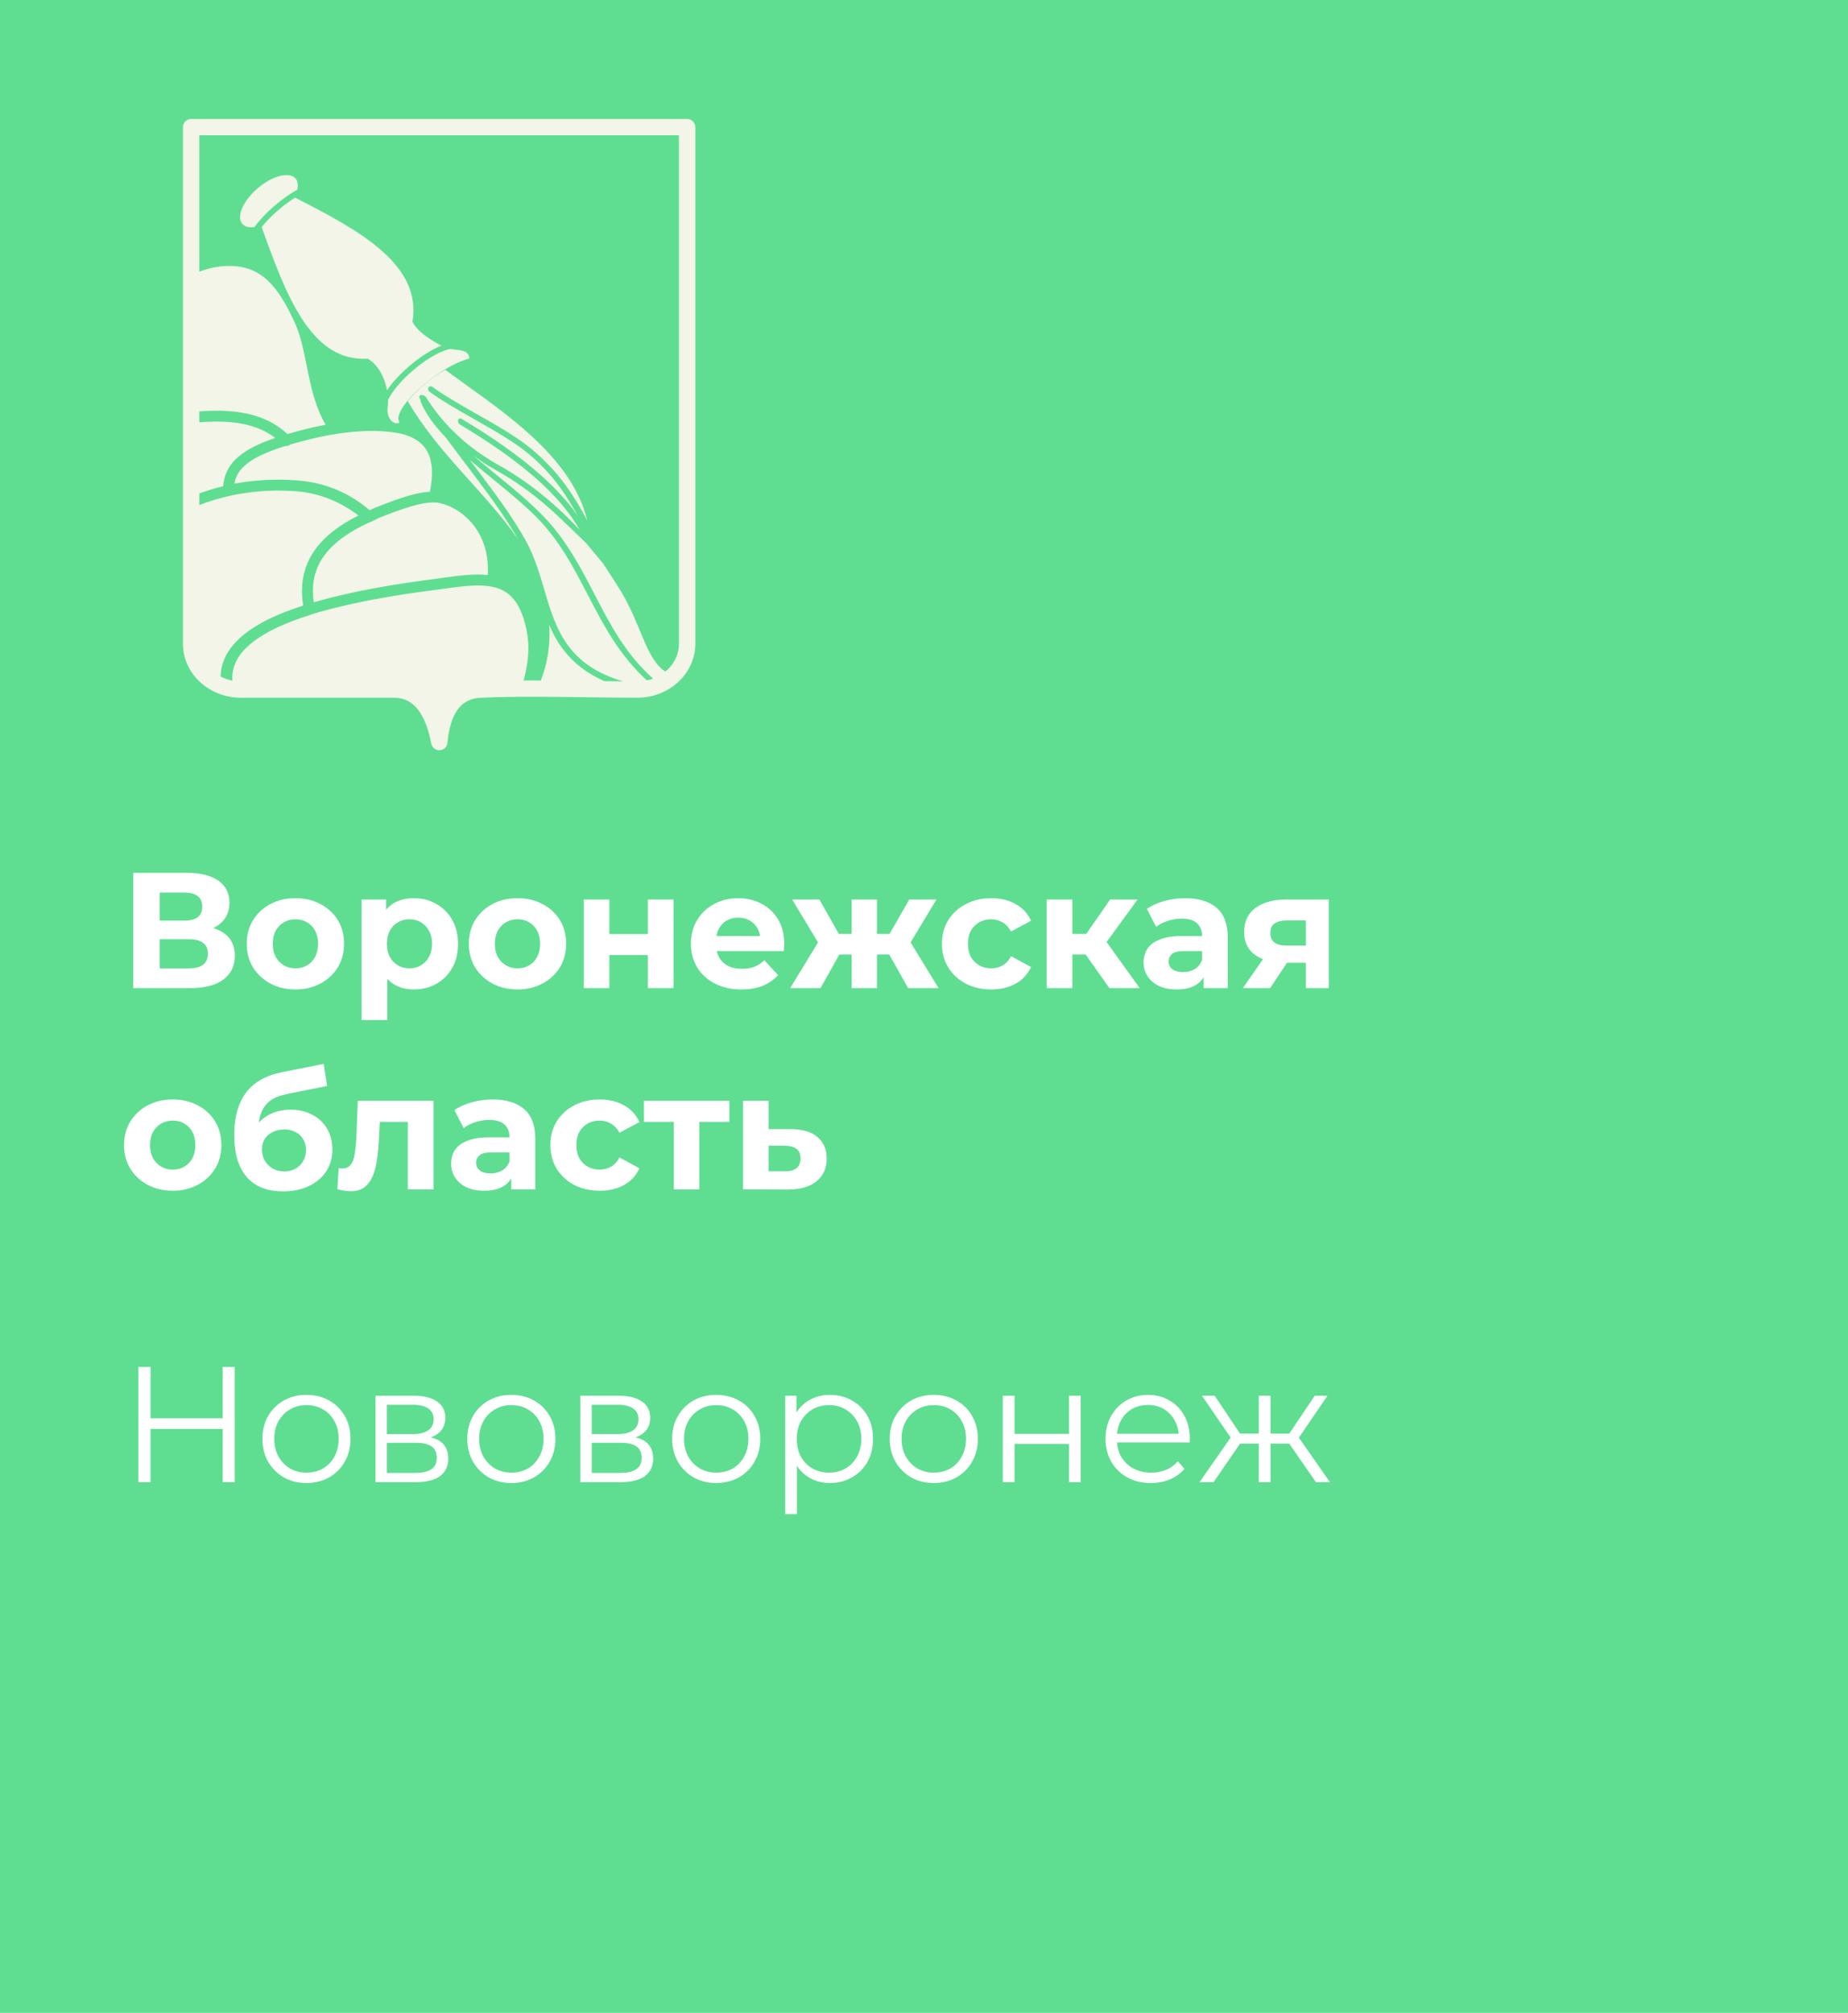 <?xml version="1.0" encoding="UTF-8"?> <svg xmlns="http://www.w3.org/2000/svg" width="202" height="220" viewBox="0 0 202 220" fill="none"><rect width="202" height="220" fill="#5FDE92"></rect><path d="M14.566 108V95.4H20.434C21.898 95.4 23.038 95.682 23.854 96.246C24.67 96.81 25.078 97.614 25.078 98.658C25.078 99.69 24.694 100.494 23.926 101.07C23.158 101.634 22.138 101.916 20.866 101.916L21.208 101.16C22.624 101.16 23.722 101.442 24.502 102.006C25.282 102.57 25.672 103.386 25.672 104.454C25.672 105.558 25.252 106.428 24.412 107.064C23.584 107.688 22.372 108 20.776 108H14.566ZM17.464 105.84H20.668C21.34 105.84 21.85 105.708 22.198 105.444C22.546 105.18 22.72 104.772 22.72 104.22C22.72 103.692 22.546 103.302 22.198 103.05C21.85 102.786 21.34 102.654 20.668 102.654H17.464V105.84ZM17.464 100.62H20.182C20.818 100.62 21.298 100.494 21.622 100.242C21.946 99.978 22.108 99.594 22.108 99.09C22.108 98.586 21.946 98.208 21.622 97.956C21.298 97.692 20.818 97.56 20.182 97.56H17.464V100.62ZM32.298 108.144C31.266 108.144 30.348 107.928 29.544 107.496C28.752 107.064 28.122 106.476 27.654 105.732C27.198 104.976 26.97 104.118 26.97 103.158C26.97 102.186 27.198 101.328 27.654 100.584C28.122 99.828 28.752 99.24 29.544 98.82C30.348 98.388 31.266 98.172 32.298 98.172C33.318 98.172 34.23 98.388 35.034 98.82C35.838 99.24 36.468 99.822 36.924 100.566C37.38 101.31 37.608 102.174 37.608 103.158C37.608 104.118 37.38 104.976 36.924 105.732C36.468 106.476 35.838 107.064 35.034 107.496C34.23 107.928 33.318 108.144 32.298 108.144ZM32.298 105.84C32.766 105.84 33.186 105.732 33.558 105.516C33.93 105.3 34.224 104.994 34.44 104.598C34.656 104.19 34.764 103.71 34.764 103.158C34.764 102.594 34.656 102.114 34.44 101.718C34.224 101.322 33.93 101.016 33.558 100.8C33.186 100.584 32.766 100.476 32.298 100.476C31.83 100.476 31.41 100.584 31.038 100.8C30.666 101.016 30.366 101.322 30.138 101.718C29.922 102.114 29.814 102.594 29.814 103.158C29.814 103.71 29.922 104.19 30.138 104.598C30.366 104.994 30.666 105.3 31.038 105.516C31.41 105.732 31.83 105.84 32.298 105.84ZM45.245 108.144C44.429 108.144 43.715 107.964 43.103 107.604C42.492 107.244 42.011 106.698 41.663 105.966C41.328 105.222 41.16 104.286 41.16 103.158C41.16 102.018 41.322 101.082 41.645 100.35C41.969 99.618 42.438 99.072 43.05 98.712C43.661 98.352 44.394 98.172 45.245 98.172C46.157 98.172 46.974 98.382 47.694 98.802C48.425 99.21 49.002 99.786 49.422 100.53C49.853 101.274 50.069 102.15 50.069 103.158C50.069 104.178 49.853 105.06 49.422 105.804C49.002 106.548 48.425 107.124 47.694 107.532C46.974 107.94 46.157 108.144 45.245 108.144ZM39.522 111.492V98.316H42.203V100.296L42.15 103.176L42.33 106.038V111.492H39.522ZM44.76 105.84C45.227 105.84 45.642 105.732 46.002 105.516C46.373 105.3 46.667 104.994 46.883 104.598C47.111 104.19 47.225 103.71 47.225 103.158C47.225 102.594 47.111 102.114 46.883 101.718C46.667 101.322 46.373 101.016 46.002 100.8C45.642 100.584 45.227 100.476 44.76 100.476C44.291 100.476 43.871 100.584 43.499 100.8C43.127 101.016 42.834 101.322 42.617 101.718C42.401 102.114 42.294 102.594 42.294 103.158C42.294 103.71 42.401 104.19 42.617 104.598C42.834 104.994 43.127 105.3 43.499 105.516C43.871 105.732 44.291 105.84 44.76 105.84ZM56.574 108.144C55.541 108.144 54.623 107.928 53.819 107.496C53.028 107.064 52.398 106.476 51.929 105.732C51.474 104.976 51.245 104.118 51.245 103.158C51.245 102.186 51.474 101.328 51.929 100.584C52.398 99.828 53.028 99.24 53.819 98.82C54.623 98.388 55.541 98.172 56.574 98.172C57.593 98.172 58.505 98.388 59.309 98.82C60.114 99.24 60.743 99.822 61.2 100.566C61.656 101.31 61.883 102.174 61.883 103.158C61.883 104.118 61.656 104.976 61.2 105.732C60.743 106.476 60.114 107.064 59.309 107.496C58.505 107.928 57.593 108.144 56.574 108.144ZM56.574 105.84C57.041 105.84 57.462 105.732 57.834 105.516C58.206 105.3 58.499 104.994 58.715 104.598C58.931 104.19 59.039 103.71 59.039 103.158C59.039 102.594 58.931 102.114 58.715 101.718C58.499 101.322 58.206 101.016 57.834 100.8C57.462 100.584 57.041 100.476 56.574 100.476C56.105 100.476 55.685 100.584 55.313 100.8C54.941 101.016 54.642 101.322 54.413 101.718C54.197 102.114 54.09 102.594 54.09 103.158C54.09 103.71 54.197 104.19 54.413 104.598C54.642 104.994 54.941 105.3 55.313 105.516C55.685 105.732 56.105 105.84 56.574 105.84ZM63.815 108V98.316H66.605V102.096H70.817V98.316H73.625V108H70.817V104.382H66.605V108H63.815ZM81.047 108.144C79.943 108.144 78.971 107.928 78.131 107.496C77.303 107.064 76.661 106.476 76.205 105.732C75.749 104.976 75.521 104.118 75.521 103.158C75.521 102.186 75.743 101.328 76.187 100.584C76.643 99.828 77.261 99.24 78.041 98.82C78.821 98.388 79.703 98.172 80.687 98.172C81.635 98.172 82.487 98.376 83.243 98.784C84.011 99.18 84.617 99.756 85.061 100.512C85.505 101.256 85.727 102.15 85.727 103.194C85.727 103.302 85.721 103.428 85.709 103.572C85.697 103.704 85.685 103.83 85.673 103.95H77.807V102.312H84.197L83.117 102.798C83.117 102.294 83.015 101.856 82.811 101.484C82.607 101.112 82.325 100.824 81.965 100.62C81.605 100.404 81.185 100.296 80.705 100.296C80.225 100.296 79.799 100.404 79.427 100.62C79.067 100.824 78.785 101.118 78.581 101.502C78.377 101.874 78.275 102.318 78.275 102.834V103.266C78.275 103.794 78.389 104.262 78.617 104.67C78.857 105.066 79.187 105.372 79.607 105.588C80.039 105.792 80.543 105.894 81.119 105.894C81.635 105.894 82.085 105.816 82.469 105.66C82.865 105.504 83.225 105.27 83.549 104.958L85.043 106.578C84.599 107.082 84.041 107.472 83.369 107.748C82.697 108.012 81.923 108.144 81.047 108.144ZM99.262 108L96.688 103.41L98.956 102.06L102.592 108H99.262ZM95.032 104.328V102.078H98.398V104.328H95.032ZM99.244 103.482L96.598 103.194L99.388 98.316H102.358L99.244 103.482ZM89.686 108H86.374L89.992 102.06L92.26 103.41L89.686 108ZM95.86 108H93.088V98.316H95.86V108ZM93.916 104.328H90.568V102.078H93.916V104.328ZM89.704 103.482L86.59 98.316H89.56L92.332 103.194L89.704 103.482ZM108.36 108.144C107.316 108.144 106.386 107.934 105.57 107.514C104.754 107.082 104.112 106.488 103.644 105.732C103.188 104.976 102.96 104.118 102.96 103.158C102.96 102.186 103.188 101.328 103.644 100.584C104.112 99.828 104.754 99.24 105.57 98.82C106.386 98.388 107.316 98.172 108.36 98.172C109.38 98.172 110.268 98.388 111.024 98.82C111.78 99.24 112.338 99.846 112.698 100.638L110.52 101.808C110.268 101.352 109.95 101.016 109.566 100.8C109.194 100.584 108.786 100.476 108.342 100.476C107.862 100.476 107.43 100.584 107.046 100.8C106.662 101.016 106.356 101.322 106.128 101.718C105.912 102.114 105.804 102.594 105.804 103.158C105.804 103.722 105.912 104.202 106.128 104.598C106.356 104.994 106.662 105.3 107.046 105.516C107.43 105.732 107.862 105.84 108.342 105.84C108.786 105.84 109.194 105.738 109.566 105.534C109.95 105.318 110.268 104.976 110.52 104.508L112.698 105.696C112.338 106.476 111.78 107.082 111.024 107.514C110.268 107.934 109.38 108.144 108.36 108.144ZM121.263 108L118.023 103.41L120.309 102.06L124.575 108H121.263ZM114.405 108V98.316H117.213V108H114.405ZM116.385 104.328V102.078H119.769V104.328H116.385ZM120.579 103.482L117.951 103.194L121.353 98.316H124.341L120.579 103.482ZM131.574 108V106.11L131.394 105.696V102.312C131.394 101.712 131.208 101.244 130.836 100.908C130.476 100.572 129.918 100.404 129.162 100.404C128.646 100.404 128.136 100.488 127.632 100.656C127.14 100.812 126.72 101.028 126.372 101.304L125.364 99.342C125.892 98.97 126.528 98.682 127.272 98.478C128.016 98.274 128.772 98.172 129.54 98.172C131.016 98.172 132.162 98.52 132.978 99.216C133.794 99.912 134.202 100.998 134.202 102.474V108H131.574ZM128.622 108.144C127.866 108.144 127.218 108.018 126.678 107.766C126.138 107.502 125.724 107.148 125.436 106.704C125.148 106.26 125.004 105.762 125.004 105.21C125.004 104.634 125.142 104.13 125.418 103.698C125.706 103.266 126.156 102.93 126.768 102.69C127.38 102.438 128.178 102.312 129.162 102.312H131.736V103.95H129.468C128.808 103.95 128.352 104.058 128.1 104.274C127.86 104.49 127.74 104.76 127.74 105.084C127.74 105.444 127.878 105.732 128.154 105.948C128.442 106.152 128.832 106.254 129.324 106.254C129.792 106.254 130.212 106.146 130.584 105.93C130.956 105.702 131.226 105.372 131.394 104.94L131.826 106.236C131.622 106.86 131.25 107.334 130.71 107.658C130.17 107.982 129.474 108.144 128.622 108.144ZM142.743 108V104.778L143.139 105.228H140.457C139.065 105.228 137.973 104.94 137.181 104.364C136.389 103.788 135.993 102.96 135.993 101.88C135.993 100.728 136.407 99.846 137.235 99.234C138.075 98.622 139.203 98.316 140.619 98.316H145.245V108H142.743ZM135.849 108L138.423 104.31H141.285L138.837 108H135.849ZM142.743 103.914V99.882L143.139 100.602H140.673C140.097 100.602 139.647 100.71 139.323 100.926C139.011 101.142 138.855 101.49 138.855 101.97C138.855 102.894 139.449 103.356 140.637 103.356H143.139L142.743 103.914ZM18.886 130.144C17.854 130.144 16.936 129.928 16.132 129.496C15.34 129.064 14.71 128.476 14.242 127.732C13.786 126.976 13.558 126.118 13.558 125.158C13.558 124.186 13.786 123.328 14.242 122.584C14.71 121.828 15.34 121.24 16.132 120.82C16.936 120.388 17.854 120.172 18.886 120.172C19.906 120.172 20.818 120.388 21.622 120.82C22.426 121.24 23.056 121.822 23.512 122.566C23.968 123.31 24.196 124.174 24.196 125.158C24.196 126.118 23.968 126.976 23.512 127.732C23.056 128.476 22.426 129.064 21.622 129.496C20.818 129.928 19.906 130.144 18.886 130.144ZM18.886 127.84C19.354 127.84 19.774 127.732 20.146 127.516C20.518 127.3 20.812 126.994 21.028 126.598C21.244 126.19 21.352 125.71 21.352 125.158C21.352 124.594 21.244 124.114 21.028 123.718C20.812 123.322 20.518 123.016 20.146 122.8C19.774 122.584 19.354 122.476 18.886 122.476C18.418 122.476 17.998 122.584 17.626 122.8C17.254 123.016 16.954 123.322 16.726 123.718C16.51 124.114 16.402 124.594 16.402 125.158C16.402 125.71 16.51 126.19 16.726 126.598C16.954 126.994 17.254 127.3 17.626 127.516C17.998 127.732 18.418 127.84 18.886 127.84ZM30.933 130.216C30.141 130.216 29.421 130.102 28.773 129.874C28.125 129.634 27.561 129.268 27.081 128.776C26.613 128.272 26.247 127.63 25.983 126.85C25.731 126.07 25.605 125.14 25.605 124.06C25.605 123.292 25.671 122.59 25.803 121.954C25.935 121.318 26.133 120.742 26.397 120.226C26.661 119.698 26.997 119.236 27.405 118.84C27.825 118.432 28.311 118.096 28.863 117.832C29.427 117.556 30.063 117.346 30.771 117.202L35.379 116.284L35.757 118.696L31.689 119.506C31.449 119.554 31.173 119.62 30.861 119.704C30.561 119.776 30.255 119.89 29.943 120.046C29.643 120.202 29.361 120.424 29.097 120.712C28.845 120.988 28.641 121.354 28.485 121.81C28.329 122.254 28.251 122.806 28.251 123.466C28.251 123.67 28.257 123.826 28.269 123.934C28.293 124.042 28.311 124.156 28.323 124.276C28.347 124.396 28.359 124.582 28.359 124.834L27.459 123.952C27.723 123.388 28.059 122.908 28.467 122.512C28.887 122.116 29.367 121.816 29.907 121.612C30.459 121.396 31.071 121.288 31.743 121.288C32.655 121.288 33.453 121.474 34.137 121.846C34.833 122.206 35.373 122.716 35.757 123.376C36.141 124.036 36.333 124.786 36.333 125.626C36.333 126.538 36.105 127.342 35.649 128.038C35.193 128.722 34.557 129.256 33.741 129.64C32.937 130.024 32.001 130.216 30.933 130.216ZM31.077 128.038C31.545 128.038 31.959 127.936 32.319 127.732C32.679 127.516 32.955 127.234 33.147 126.886C33.351 126.526 33.453 126.124 33.453 125.68C33.453 125.248 33.351 124.864 33.147 124.528C32.955 124.192 32.679 123.928 32.319 123.736C31.959 123.544 31.539 123.448 31.059 123.448C30.591 123.448 30.171 123.544 29.799 123.736C29.427 123.916 29.139 124.168 28.935 124.492C28.731 124.816 28.629 125.194 28.629 125.626C28.629 126.07 28.731 126.478 28.935 126.85C29.151 127.21 29.439 127.498 29.799 127.714C30.171 127.93 30.597 128.038 31.077 128.038ZM36.874 129.982L37.018 127.678C37.09 127.69 37.162 127.702 37.234 127.714C37.306 127.714 37.372 127.714 37.432 127.714C37.768 127.714 38.032 127.618 38.224 127.426C38.416 127.234 38.56 126.976 38.656 126.652C38.752 126.316 38.818 125.938 38.854 125.518C38.902 125.098 38.938 124.66 38.962 124.204L39.106 120.316H47.386V130H44.578V121.936L45.208 122.62H40.96L41.554 121.9L41.428 124.33C41.392 125.194 41.32 125.986 41.212 126.706C41.116 127.426 40.954 128.05 40.726 128.578C40.498 129.094 40.192 129.496 39.808 129.784C39.424 130.06 38.932 130.198 38.332 130.198C38.116 130.198 37.888 130.18 37.648 130.144C37.408 130.108 37.15 130.054 36.874 129.982ZM55.882 130V128.11L55.702 127.696V124.312C55.702 123.712 55.516 123.244 55.144 122.908C54.784 122.572 54.226 122.404 53.47 122.404C52.954 122.404 52.444 122.488 51.94 122.656C51.448 122.812 51.028 123.028 50.68 123.304L49.672 121.342C50.2 120.97 50.836 120.682 51.58 120.478C52.324 120.274 53.08 120.172 53.848 120.172C55.324 120.172 56.47 120.52 57.286 121.216C58.102 121.912 58.51 122.998 58.51 124.474V130H55.882ZM52.93 130.144C52.174 130.144 51.526 130.018 50.986 129.766C50.446 129.502 50.032 129.148 49.744 128.704C49.456 128.26 49.312 127.762 49.312 127.21C49.312 126.634 49.45 126.13 49.726 125.698C50.014 125.266 50.464 124.93 51.076 124.69C51.688 124.438 52.486 124.312 53.47 124.312H56.044V125.95H53.776C53.116 125.95 52.66 126.058 52.408 126.274C52.168 126.49 52.048 126.76 52.048 127.084C52.048 127.444 52.186 127.732 52.462 127.948C52.75 128.152 53.14 128.254 53.632 128.254C54.1 128.254 54.52 128.146 54.892 127.93C55.264 127.702 55.534 127.372 55.702 126.94L56.134 128.236C55.93 128.86 55.558 129.334 55.018 129.658C54.478 129.982 53.782 130.144 52.93 130.144ZM65.558 130.144C64.514 130.144 63.584 129.934 62.768 129.514C61.952 129.082 61.31 128.488 60.842 127.732C60.386 126.976 60.158 126.118 60.158 125.158C60.158 124.186 60.386 123.328 60.842 122.584C61.31 121.828 61.952 121.24 62.768 120.82C63.584 120.388 64.514 120.172 65.558 120.172C66.578 120.172 67.466 120.388 68.222 120.82C68.978 121.24 69.536 121.846 69.896 122.638L67.718 123.808C67.466 123.352 67.148 123.016 66.764 122.8C66.392 122.584 65.984 122.476 65.54 122.476C65.06 122.476 64.628 122.584 64.244 122.8C63.86 123.016 63.554 123.322 63.326 123.718C63.11 124.114 63.002 124.594 63.002 125.158C63.002 125.722 63.11 126.202 63.326 126.598C63.554 126.994 63.86 127.3 64.244 127.516C64.628 127.732 65.06 127.84 65.54 127.84C65.984 127.84 66.392 127.738 66.764 127.534C67.148 127.318 67.466 126.976 67.718 126.508L69.896 127.696C69.536 128.476 68.978 129.082 68.222 129.514C67.466 129.934 66.578 130.144 65.558 130.144ZM73.654 130V121.972L74.284 122.62H70.378V120.316H79.72V122.62H75.814L76.444 121.972V130H73.654ZM86.455 123.412C87.727 123.424 88.693 123.712 89.353 124.276C90.025 124.828 90.361 125.614 90.361 126.634C90.361 127.702 89.983 128.536 89.227 129.136C88.471 129.724 87.421 130.018 86.077 130.018L81.217 130V120.316H84.007V123.412H86.455ZM85.825 128.02C86.365 128.032 86.779 127.918 87.067 127.678C87.355 127.438 87.499 127.078 87.499 126.598C87.499 126.118 87.355 125.776 87.067 125.572C86.779 125.356 86.365 125.242 85.825 125.23L84.007 125.212V128.02H85.825ZM24.34 149.4H25.654V162H24.34V149.4ZM16.456 162H15.124V149.4H16.456V162ZM24.466 156.186H16.312V155.016H24.466V156.186ZM33.489 162.09C32.577 162.09 31.755 161.886 31.023 161.478C30.303 161.058 29.733 160.488 29.313 159.768C28.893 159.036 28.683 158.202 28.683 157.266C28.683 156.318 28.893 155.484 29.313 154.764C29.733 154.044 30.303 153.48 31.023 153.072C31.743 152.664 32.565 152.46 33.489 152.46C34.425 152.46 35.253 152.664 35.973 153.072C36.705 153.48 37.275 154.044 37.683 154.764C38.103 155.484 38.313 156.318 38.313 157.266C38.313 158.202 38.103 159.036 37.683 159.768C37.275 160.488 36.705 161.058 35.973 161.478C35.241 161.886 34.413 162.09 33.489 162.09ZM33.489 160.956C34.173 160.956 34.779 160.806 35.307 160.506C35.835 160.194 36.249 159.762 36.549 159.21C36.861 158.646 37.017 157.998 37.017 157.266C37.017 156.522 36.861 155.874 36.549 155.322C36.249 154.77 35.835 154.344 35.307 154.044C34.779 153.732 34.179 153.576 33.507 153.576C32.835 153.576 32.235 153.732 31.707 154.044C31.179 154.344 30.759 154.77 30.447 155.322C30.135 155.874 29.979 156.522 29.979 157.266C29.979 157.998 30.135 158.646 30.447 159.21C30.759 159.762 31.179 160.194 31.707 160.506C32.235 160.806 32.829 160.956 33.489 160.956ZM41.045 162V152.55H45.221C46.289 152.55 47.129 152.754 47.741 153.162C48.365 153.57 48.677 154.17 48.677 154.962C48.677 155.73 48.383 156.324 47.795 156.744C47.207 157.152 46.433 157.356 45.473 157.356L45.725 156.978C46.853 156.978 47.681 157.188 48.209 157.608C48.737 158.028 49.001 158.634 49.001 159.426C49.001 160.242 48.701 160.878 48.101 161.334C47.513 161.778 46.595 162 45.347 162H41.045ZM42.287 160.992H45.293C46.097 160.992 46.703 160.866 47.111 160.614C47.531 160.35 47.741 159.93 47.741 159.354C47.741 158.778 47.555 158.358 47.183 158.094C46.811 157.83 46.223 157.698 45.419 157.698H42.287V160.992ZM42.287 156.744H45.131C45.863 156.744 46.421 156.606 46.805 156.33C47.201 156.054 47.399 155.652 47.399 155.124C47.399 154.596 47.201 154.2 46.805 153.936C46.421 153.672 45.863 153.54 45.131 153.54H42.287V156.744ZM55.884 162.09C54.972 162.09 54.15 161.886 53.418 161.478C52.698 161.058 52.128 160.488 51.708 159.768C51.288 159.036 51.078 158.202 51.078 157.266C51.078 156.318 51.288 155.484 51.708 154.764C52.128 154.044 52.698 153.48 53.418 153.072C54.138 152.664 54.96 152.46 55.884 152.46C56.82 152.46 57.648 152.664 58.368 153.072C59.1 153.48 59.67 154.044 60.078 154.764C60.498 155.484 60.708 156.318 60.708 157.266C60.708 158.202 60.498 159.036 60.078 159.768C59.67 160.488 59.1 161.058 58.368 161.478C57.636 161.886 56.808 162.09 55.884 162.09ZM55.884 160.956C56.568 160.956 57.174 160.806 57.702 160.506C58.23 160.194 58.644 159.762 58.944 159.21C59.256 158.646 59.412 157.998 59.412 157.266C59.412 156.522 59.256 155.874 58.944 155.322C58.644 154.77 58.23 154.344 57.702 154.044C57.174 153.732 56.574 153.576 55.902 153.576C55.23 153.576 54.63 153.732 54.102 154.044C53.574 154.344 53.154 154.77 52.842 155.322C52.53 155.874 52.374 156.522 52.374 157.266C52.374 157.998 52.53 158.646 52.842 159.21C53.154 159.762 53.574 160.194 54.102 160.506C54.63 160.806 55.224 160.956 55.884 160.956ZM63.439 162V152.55H67.615C68.683 152.55 69.523 152.754 70.135 153.162C70.759 153.57 71.071 154.17 71.071 154.962C71.071 155.73 70.777 156.324 70.189 156.744C69.601 157.152 68.827 157.356 67.867 157.356L68.119 156.978C69.247 156.978 70.075 157.188 70.603 157.608C71.131 158.028 71.395 158.634 71.395 159.426C71.395 160.242 71.095 160.878 70.495 161.334C69.907 161.778 68.989 162 67.741 162H63.439ZM64.681 160.992H67.687C68.491 160.992 69.097 160.866 69.505 160.614C69.925 160.35 70.135 159.93 70.135 159.354C70.135 158.778 69.949 158.358 69.577 158.094C69.205 157.83 68.617 157.698 67.813 157.698H64.681V160.992ZM64.681 156.744H67.525C68.257 156.744 68.815 156.606 69.199 156.33C69.595 156.054 69.793 155.652 69.793 155.124C69.793 154.596 69.595 154.2 69.199 153.936C68.815 153.672 68.257 153.54 67.525 153.54H64.681V156.744ZM78.278 162.09C77.366 162.09 76.544 161.886 75.812 161.478C75.092 161.058 74.522 160.488 74.102 159.768C73.682 159.036 73.472 158.202 73.472 157.266C73.472 156.318 73.682 155.484 74.102 154.764C74.522 154.044 75.092 153.48 75.812 153.072C76.532 152.664 77.354 152.46 78.278 152.46C79.214 152.46 80.042 152.664 80.762 153.072C81.494 153.48 82.064 154.044 82.472 154.764C82.892 155.484 83.102 156.318 83.102 157.266C83.102 158.202 82.892 159.036 82.472 159.768C82.064 160.488 81.494 161.058 80.762 161.478C80.03 161.886 79.202 162.09 78.278 162.09ZM78.278 160.956C78.962 160.956 79.568 160.806 80.096 160.506C80.624 160.194 81.038 159.762 81.338 159.21C81.65 158.646 81.806 157.998 81.806 157.266C81.806 156.522 81.65 155.874 81.338 155.322C81.038 154.77 80.624 154.344 80.096 154.044C79.568 153.732 78.968 153.576 78.296 153.576C77.624 153.576 77.024 153.732 76.496 154.044C75.968 154.344 75.548 154.77 75.236 155.322C74.924 155.874 74.768 156.522 74.768 157.266C74.768 157.998 74.924 158.646 75.236 159.21C75.548 159.762 75.968 160.194 76.496 160.506C77.024 160.806 77.618 160.956 78.278 160.956ZM90.712 162.09C89.896 162.09 89.158 161.904 88.498 161.532C87.838 161.148 87.31 160.602 86.914 159.894C86.53 159.174 86.338 158.298 86.338 157.266C86.338 156.234 86.53 155.364 86.914 154.656C87.298 153.936 87.82 153.39 88.48 153.018C89.14 152.646 89.884 152.46 90.712 152.46C91.612 152.46 92.416 152.664 93.124 153.072C93.844 153.468 94.408 154.032 94.816 154.764C95.224 155.484 95.428 156.318 95.428 157.266C95.428 158.226 95.224 159.066 94.816 159.786C94.408 160.506 93.844 161.07 93.124 161.478C92.416 161.886 91.612 162.09 90.712 162.09ZM85.834 165.492V152.55H87.058V155.394L86.932 157.284L87.112 159.192V165.492H85.834ZM90.622 160.956C91.294 160.956 91.894 160.806 92.422 160.506C92.95 160.194 93.37 159.762 93.682 159.21C93.994 158.646 94.15 157.998 94.15 157.266C94.15 156.534 93.994 155.892 93.682 155.34C93.37 154.788 92.95 154.356 92.422 154.044C91.894 153.732 91.294 153.576 90.622 153.576C89.95 153.576 89.344 153.732 88.804 154.044C88.276 154.356 87.856 154.788 87.544 155.34C87.244 155.892 87.094 156.534 87.094 157.266C87.094 157.998 87.244 158.646 87.544 159.21C87.856 159.762 88.276 160.194 88.804 160.506C89.344 160.806 89.95 160.956 90.622 160.956ZM102.061 162.09C101.149 162.09 100.327 161.886 99.596 161.478C98.876 161.058 98.305 160.488 97.885 159.768C97.466 159.036 97.255 158.202 97.255 157.266C97.255 156.318 97.466 155.484 97.885 154.764C98.305 154.044 98.876 153.48 99.596 153.072C100.315 152.664 101.137 152.46 102.061 152.46C102.997 152.46 103.825 152.664 104.545 153.072C105.277 153.48 105.847 154.044 106.255 154.764C106.675 155.484 106.885 156.318 106.885 157.266C106.885 158.202 106.675 159.036 106.255 159.768C105.847 160.488 105.277 161.058 104.545 161.478C103.813 161.886 102.985 162.09 102.061 162.09ZM102.061 160.956C102.745 160.956 103.351 160.806 103.879 160.506C104.407 160.194 104.821 159.762 105.121 159.21C105.433 158.646 105.589 157.998 105.589 157.266C105.589 156.522 105.433 155.874 105.121 155.322C104.821 154.77 104.407 154.344 103.879 154.044C103.351 153.732 102.751 153.576 102.079 153.576C101.407 153.576 100.807 153.732 100.279 154.044C99.751 154.344 99.332 154.77 99.019 155.322C98.707 155.874 98.552 156.522 98.552 157.266C98.552 157.998 98.707 158.646 99.019 159.21C99.332 159.762 99.751 160.194 100.279 160.506C100.807 160.806 101.401 160.956 102.061 160.956ZM109.617 162V152.55H110.895V156.726H116.853V152.55H118.131V162H116.853V157.824H110.895V162H109.617ZM125.813 162.09C124.829 162.09 123.965 161.886 123.221 161.478C122.477 161.058 121.895 160.488 121.475 159.768C121.055 159.036 120.845 158.202 120.845 157.266C120.845 156.33 121.043 155.502 121.439 154.782C121.847 154.062 122.399 153.498 123.095 153.09C123.803 152.67 124.595 152.46 125.471 152.46C126.359 152.46 127.145 152.664 127.829 153.072C128.525 153.468 129.071 154.032 129.467 154.764C129.863 155.484 130.061 156.318 130.061 157.266C130.061 157.326 130.055 157.392 130.043 157.464C130.043 157.524 130.043 157.59 130.043 157.662H121.817V156.708H129.359L128.855 157.086C128.855 156.402 128.705 155.796 128.405 155.268C128.117 154.728 127.721 154.308 127.217 154.008C126.713 153.708 126.131 153.558 125.471 153.558C124.823 153.558 124.241 153.708 123.725 154.008C123.209 154.308 122.807 154.728 122.519 155.268C122.231 155.808 122.087 156.426 122.087 157.122V157.32C122.087 158.04 122.243 158.676 122.555 159.228C122.879 159.768 123.323 160.194 123.887 160.506C124.463 160.806 125.117 160.956 125.849 160.956C126.425 160.956 126.959 160.854 127.451 160.65C127.955 160.446 128.387 160.134 128.747 159.714L129.467 160.542C129.047 161.046 128.519 161.43 127.883 161.694C127.259 161.958 126.569 162.09 125.813 162.09ZM143.841 162L140.601 157.32L141.663 156.69L145.371 162H143.841ZM138.477 157.788V156.69H141.465V157.788H138.477ZM141.789 157.41L140.565 157.23L143.715 152.55H145.101L141.789 157.41ZM132.645 162H131.115L134.823 156.69L135.867 157.32L132.645 162ZM138.873 162H137.595V152.55H138.873V162ZM137.991 157.788H135.021V156.69H137.991V157.788ZM134.715 157.41L131.385 152.55H132.771L135.903 157.23L134.715 157.41Z" fill="white"></path><g clip-path="url(#clip0_1_868)"><path d="M57.374 47.008C54.585 44.567 51.406 42.436 48.658 40.418C47 41.361 45.672 42.528 44.568 43.841C47.991 49.71 53.001 53.713 56.612 58.925C55.174 56.362 52.998 53.484 50.789 50.567C50.099 49.654 49.405 48.737 48.729 47.823C47.524 46.567 46.544 45.269 45.979 43.897C45.967 43.867 45.958 43.835 45.958 43.796C45.958 43.766 45.967 43.737 45.979 43.707C45.943 43.65 45.907 43.594 45.872 43.537L45.866 43.528L45.863 43.519V43.516C45.845 43.484 45.83 43.445 45.83 43.397C45.827 43.326 45.875 43.251 45.928 43.219C45.982 43.183 46.038 43.174 46.095 43.174L46.145 43.177C46.232 43.186 46.315 43.216 46.39 43.257C46.434 43.284 46.476 43.317 46.515 43.356H46.532L46.577 43.427C46.771 43.742 46.985 44.07 47.223 44.406C47.461 44.743 47.72 45.088 48.003 45.436C49.459 47.234 51.542 49.168 54.43 50.788C56.535 51.966 58.389 53.311 60.029 54.71C61.25 55.755 62.351 56.826 63.343 57.889C62.253 55.96 60.634 54.091 58.577 52.279C56.288 50.258 53.465 48.302 50.259 46.391C50.191 46.35 50.146 46.293 50.114 46.231C50.081 46.168 50.063 46.097 50.063 46.022L50.066 45.99C50.066 45.987 50.066 45.987 50.066 45.984V45.975C50.072 45.921 50.09 45.865 50.129 45.82C50.17 45.769 50.239 45.737 50.307 45.737C50.358 45.737 50.402 45.752 50.444 45.775C53.724 47.731 56.627 49.743 58.999 51.835C60.666 53.305 62.062 54.814 63.155 56.374C62.554 55.291 61.92 54.234 61.166 53.21C60.238 51.942 59.124 50.713 57.669 49.514C56.171 48.278 53.998 47.043 51.867 45.832C50.072 44.814 48.307 43.811 46.943 42.808L46.934 42.802L46.931 42.799C46.842 42.731 46.803 42.629 46.8 42.528C46.8 42.481 46.809 42.43 46.833 42.382C46.878 42.287 46.976 42.222 47.083 42.222C47.143 42.222 47.199 42.242 47.25 42.278L47.315 42.323C48.598 43.257 50.292 44.222 52.022 45.204C54.201 46.442 56.433 47.707 58.047 49.037C59.613 50.329 60.812 51.654 61.809 53.011C62.732 54.27 63.48 55.553 64.188 56.868C63.238 52.993 60.565 49.799 57.374 47.008Z" fill="#F2F5E7"></path><path d="M40.192 39.203C41.377 39.9 42.058 41.296 42.305 42.665C42.389 42.54 42.475 42.415 42.567 42.29C43.13 41.531 43.877 40.754 44.693 40.052C45.508 39.349 46.393 38.718 47.235 38.254C47.583 38.063 47.92 37.903 48.247 37.778C46.768 37.019 45.508 36.081 45.086 35.156C46.128 28.965 39.397 25.218 32.247 21.605C31.625 21.994 30.988 22.468 30.392 22.985C29.716 23.566 29.097 24.203 28.6 24.819C31.27 32.281 34.003 39.599 40.192 39.203Z" fill="#F2F5E7"></path><path d="M29.984 22.512C30.788 21.819 31.654 21.2 32.488 20.738C32.61 20.244 32.562 19.813 32.312 19.518C31.642 18.729 29.794 19.197 28.183 20.563C26.573 21.929 25.811 23.676 26.481 24.465C26.757 24.789 27.234 24.896 27.811 24.819C27.829 24.795 27.844 24.771 27.862 24.75C28.424 23.991 29.169 23.218 29.984 22.512Z" fill="#F2F5E7"></path><path d="M45.098 40.522C43.919 41.537 42.892 42.721 42.433 43.68C42.424 43.695 42.421 43.71 42.413 43.727C42.418 44.013 42.407 44.287 42.374 44.543C42.216 45.772 43.085 46.531 43.69 46.183C42.6 44.9 47.792 40.078 51.301 39.191C51.278 38.188 50.111 38.293 49.209 38.141C48.738 38.23 48.152 38.459 47.533 38.802C46.738 39.236 45.883 39.843 45.098 40.522Z" fill="#F2F5E7"></path><path d="M40.469 55.746C40.62 55.665 40.79 55.576 40.978 55.502C42.305 54.975 43.463 54.537 44.523 54.222C45.398 53.963 46.208 53.793 46.988 53.74C47.14 52.996 47.223 52.305 47.223 51.683C47.223 50.722 47.038 49.924 46.672 49.284C46.306 48.647 45.758 48.144 44.934 47.772C44.386 47.525 43.713 47.341 42.904 47.239C42.157 47.144 41.397 47.102 40.635 47.102C39.254 47.102 37.87 47.245 36.554 47.46C36.376 47.489 36.197 47.519 36.021 47.552C35.956 47.564 35.89 47.576 35.825 47.588C35.655 47.62 35.485 47.653 35.319 47.686C35.262 47.698 35.206 47.71 35.149 47.722C34.938 47.766 34.732 47.811 34.527 47.855C34.518 47.858 34.509 47.858 34.5 47.861C34.274 47.912 34.051 47.966 33.833 48.019C33.818 48.022 33.803 48.025 33.792 48.031C33.595 48.079 33.402 48.129 33.211 48.177C33.172 48.186 33.137 48.198 33.098 48.207C32.928 48.251 32.762 48.296 32.601 48.341C32.565 48.35 32.529 48.361 32.494 48.37C32.324 48.418 32.157 48.466 31.997 48.51C31.973 48.516 31.949 48.525 31.925 48.531C31.845 48.555 31.77 48.576 31.693 48.6C31.669 48.62 31.642 48.644 31.607 48.668C31.523 48.722 31.398 48.76 31.288 48.757C31.258 48.757 31.235 48.748 31.208 48.745C29.597 49.239 28.401 49.754 27.552 50.29C26.671 50.85 26.168 51.415 25.879 52.028C25.76 52.281 25.683 52.546 25.629 52.832C25.668 52.838 25.704 52.841 25.742 52.847C25.885 52.82 26.025 52.796 26.165 52.772C26.227 52.764 26.287 52.752 26.347 52.743C26.492 52.719 26.638 52.698 26.784 52.677C26.841 52.668 26.9 52.659 26.957 52.653C27.106 52.633 27.252 52.615 27.397 52.6C27.451 52.594 27.505 52.588 27.555 52.582C27.707 52.564 27.856 52.552 28.002 52.537C28.049 52.534 28.094 52.528 28.142 52.525C28.299 52.511 28.454 52.502 28.609 52.49C28.645 52.487 28.68 52.484 28.716 52.481C28.886 52.469 29.052 52.46 29.216 52.454C29.237 52.454 29.258 52.451 29.279 52.451C29.654 52.436 30.02 52.427 30.377 52.427C31.077 52.427 31.741 52.454 32.366 52.499C34.068 52.618 35.602 53.002 36.986 53.606C38.248 54.159 39.385 54.895 40.412 55.776C40.436 55.764 40.451 55.755 40.469 55.746Z" fill="#F2F5E7"></path><path d="M49.164 55.35C48.521 55.061 47.914 54.922 47.47 54.913C46.705 54.916 45.854 55.073 44.862 55.365C43.868 55.66 42.734 56.088 41.415 56.609C41.305 56.654 41.171 56.722 41.025 56.8C40.879 56.877 40.722 56.963 40.552 57.038C40.51 57.056 40.469 57.065 40.427 57.073C38.072 58.136 36.524 59.318 35.566 60.556C34.592 61.821 34.205 63.145 34.202 64.595C34.202 64.999 34.235 65.413 34.295 65.833C35.14 65.586 36.027 65.35 36.962 65.127C39.909 64.422 43.279 63.83 46.898 63.362C48.777 63.121 50.581 62.8 52.239 62.797C52.605 62.797 52.968 62.815 53.32 62.853C53.328 62.663 53.337 62.472 53.337 62.288C53.334 60.33 52.778 58.829 51.98 57.69C51.182 56.556 50.134 55.785 49.164 55.35Z" fill="#F2F5E7"></path><path d="M75.738 13.262C75.571 13.095 75.342 13 75.107 13H20.893C20.658 13 20.429 13.095 20.262 13.262C20.095 13.429 20 13.658 20 13.893V70.38C20 72.02 20.732 73.506 21.881 74.559C23.03 75.613 24.599 76.259 26.314 76.259H43.038C43.713 76.262 44.231 76.41 44.678 76.663C45.011 76.854 45.306 77.104 45.571 77.416C45.97 77.881 46.297 78.485 46.556 79.155C46.815 79.824 47.003 80.559 47.143 81.277C47.226 81.714 47.619 82.021 48.066 81.997C48.509 81.976 48.869 81.631 48.911 81.188C48.991 80.309 49.14 79.559 49.346 78.934C49.5 78.467 49.688 78.071 49.896 77.744C50.215 77.25 50.578 76.907 51.016 76.666C51.453 76.425 51.971 76.282 52.617 76.256C54.498 76.181 56.389 76.154 58.282 76.154C62.069 76.154 65.87 76.256 69.689 76.256C71.407 76.256 72.975 75.61 74.122 74.556C75.268 73.503 76.003 72.017 76.003 70.377V13.893C76 13.658 75.905 13.429 75.738 13.262ZM72.91 73.247C72.85 73.3 72.788 73.351 72.725 73.401C70.844 72.199 70.231 69.086 68.537 65.818C67.784 64.365 66.814 62.981 65.912 61.577V61.58L64.099 59.398C64.087 59.398 61.19 56.514 59.621 55.174C58.056 53.835 56.285 52.555 54.275 51.427C53.367 50.918 52.537 50.38 51.772 49.826C52.563 50.505 53.394 51.183 54.224 51.865C56.463 53.692 58.717 55.532 60.36 57.496L60.363 57.499L60.366 57.502L60.369 57.505L60.372 57.508C62.366 59.898 63.688 62.455 65.001 64.987C66.695 68.255 68.365 71.476 71.389 74.169C71.169 74.253 70.939 74.318 70.704 74.366C67.641 71.544 65.947 68.288 64.259 65.032C62.976 62.553 61.687 60.071 59.806 57.809L59.785 57.782L59.782 57.779L59.779 57.773C58.24 55.927 56.046 54.136 53.855 52.347C53.01 51.656 52.165 50.966 51.355 50.27C51.376 50.296 51.397 50.323 51.417 50.353C53.781 53.475 56.115 56.558 57.591 59.321C58.458 60.94 58.97 62.684 59.482 64.416C60.148 66.681 60.809 68.916 62.259 70.773C63.48 72.336 65.26 73.636 68.1 74.47C67.424 74.467 66.748 74.461 66.072 74.452C64.105 73.586 62.714 72.452 61.69 71.151C60.994 70.267 60.467 69.309 60.035 68.312C60.163 70.321 59.898 72.378 59.115 74.381C58.836 74.381 58.559 74.375 58.279 74.375C57.931 74.375 57.582 74.378 57.231 74.378C57.579 73.11 57.755 71.931 57.755 70.848C57.755 70.288 57.71 69.752 57.621 69.237C57.326 67.553 56.847 66.404 56.261 65.636C55.671 64.868 54.987 64.452 54.138 64.213C53.573 64.059 52.936 63.993 52.239 63.993C50.739 63.99 48.962 64.3 47.05 64.547C43.463 65.011 40.132 65.597 37.239 66.288C36.102 66.559 35.036 66.848 34.048 67.151C34.012 67.169 33.979 67.19 33.941 67.202C32.512 67.648 31.249 68.13 30.166 68.651C28.96 69.229 27.978 69.854 27.228 70.511C26.478 71.172 25.968 71.863 25.68 72.583C25.486 73.065 25.388 73.562 25.388 74.095C25.388 74.19 25.394 74.288 25.4 74.39C24.942 74.303 24.507 74.151 24.111 73.949C24.129 73.321 24.251 72.714 24.48 72.139C24.727 71.52 25.096 70.94 25.567 70.401C26.507 69.321 27.853 68.395 29.556 67.58C30.591 67.083 31.8 66.621 33.143 66.19C33.056 65.657 33.012 65.124 33.012 64.597C33.009 62.931 33.488 61.297 34.625 59.829C35.625 58.538 37.111 57.374 39.186 56.344C37.295 54.907 34.962 53.874 32.288 53.686C31.687 53.645 31.053 53.618 30.386 53.618C30.216 53.618 30.044 53.621 29.868 53.624C29.847 53.624 29.826 53.624 29.806 53.627C29.651 53.63 29.496 53.636 29.341 53.642C29.305 53.645 29.267 53.645 29.228 53.648C29.088 53.654 28.945 53.663 28.802 53.671C28.758 53.674 28.713 53.677 28.666 53.68C28.529 53.689 28.389 53.701 28.252 53.713C28.204 53.716 28.157 53.722 28.109 53.728C27.969 53.74 27.829 53.755 27.689 53.77C27.642 53.776 27.591 53.782 27.543 53.788C27.4 53.805 27.258 53.82 27.115 53.841C27.064 53.847 27.016 53.856 26.966 53.862C26.823 53.883 26.677 53.904 26.531 53.927C26.48 53.936 26.43 53.945 26.379 53.951C26.233 53.975 26.088 54.002 25.939 54.029C25.852 54.043 25.763 54.061 25.674 54.079C25.593 54.094 25.516 54.112 25.436 54.127C25.326 54.151 25.212 54.174 25.102 54.198C25.022 54.216 24.942 54.234 24.858 54.255C24.745 54.282 24.632 54.308 24.519 54.338C24.438 54.359 24.355 54.38 24.275 54.401C24.159 54.43 24.04 54.463 23.924 54.496C23.843 54.517 23.763 54.541 23.682 54.564C23.56 54.6 23.435 54.639 23.313 54.674C23.236 54.698 23.161 54.719 23.084 54.746C22.953 54.788 22.822 54.832 22.688 54.877C22.617 54.901 22.545 54.924 22.474 54.948C22.328 54.999 22.182 55.052 22.036 55.106C21.977 55.127 21.917 55.148 21.858 55.172C21.834 55.18 21.81 55.189 21.786 55.198V53.93C21.884 53.895 21.98 53.859 22.078 53.826C22.167 53.796 22.256 53.767 22.346 53.737C22.471 53.695 22.593 53.654 22.715 53.615C22.804 53.585 22.893 53.561 22.983 53.532C23.105 53.496 23.227 53.457 23.346 53.421C23.432 53.398 23.519 53.374 23.608 53.35C23.73 53.317 23.852 53.282 23.971 53.252C24.054 53.231 24.138 53.21 24.221 53.189C24.278 53.174 24.334 53.16 24.391 53.148C24.438 52.588 24.564 52.046 24.802 51.534C25.067 50.966 25.468 50.442 26.004 49.969C26.93 49.159 28.243 48.487 30.082 47.865C29.368 47.311 28.567 46.909 27.689 46.627C26.472 46.237 25.102 46.079 23.638 46.079C23.036 46.079 22.414 46.111 21.783 46.156V44.963C22.408 44.918 23.027 44.888 23.638 44.888C25.186 44.888 26.677 45.052 28.052 45.492C29.294 45.888 30.44 46.519 31.422 47.445C31.47 47.43 31.514 47.418 31.562 47.403C31.625 47.385 31.69 47.368 31.753 47.35C31.875 47.314 32 47.278 32.128 47.242C32.199 47.222 32.267 47.204 32.339 47.183C32.473 47.147 32.61 47.109 32.747 47.073C32.809 47.055 32.875 47.04 32.937 47.022C33.113 46.978 33.291 46.93 33.473 46.885C33.503 46.879 33.53 46.87 33.556 46.865C33.997 46.757 34.456 46.653 34.926 46.555C34.965 46.546 35.003 46.54 35.045 46.531C35.224 46.495 35.405 46.46 35.59 46.424C34.598 44.722 34.122 42.838 33.735 41.01C33.291 38.897 32.961 36.846 32.196 35.206C31.559 33.837 30.904 32.614 30.148 31.641C29.392 30.665 28.547 29.944 27.505 29.513C26.808 29.227 26.016 29.066 25.078 29.066C24.76 29.066 24.427 29.084 24.072 29.123C23.295 29.209 22.536 29.408 21.783 29.691V14.786H74.211V70.38C74.214 71.485 73.729 72.491 72.91 73.247Z" fill="#F2F5E7"></path></g><defs><clipPath id="clip0_1_868"><rect width="56" height="69" fill="white" transform="translate(20 13)"></rect></clipPath></defs></svg> 